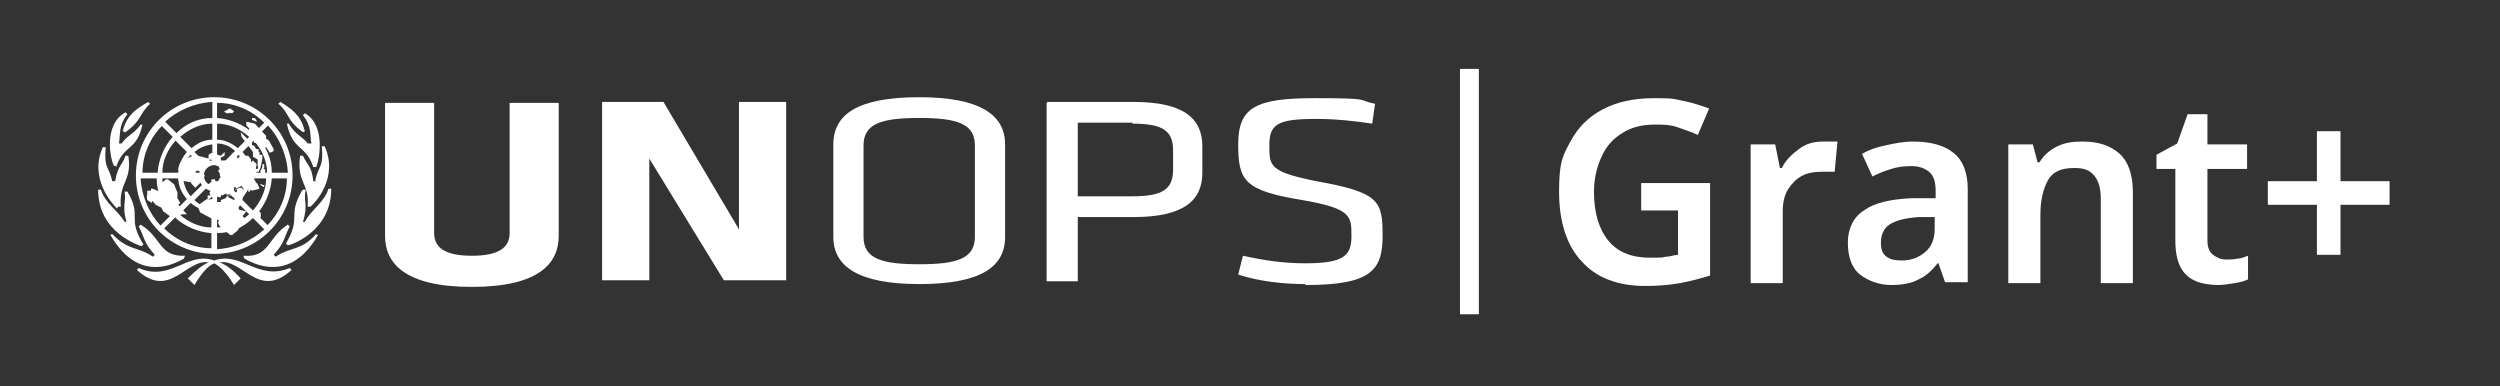 <?xml version="1.0" encoding="UTF-8"?>
<svg id="Layer_1" xmlns="http://www.w3.org/2000/svg" version="1.1" viewBox="0 0 264.9 40.9">
  <rect x="0" y="0" width="264.9" height="40.9" fill="#333333" stroke="none"/>
  <!-- Generator: Adobe Illustrator 29.5.1, SVG Export Plug-In . SVG Version: 2.1.0 Build 141)  -->
  <defs>
    <style>
      .st0 {
        fill: #fff;
      }

      .st1 {
        isolation: isolate;
      }
    </style>
  </defs>
  <g>
    <path class="st0" d="M33.5,19.2h-.3c-.2-1.7-.6-1.6-1.1-2.7h-.3c-.4,2.9,1,2.8.8,5.4h.3c.5-.4,3-3.1,1.5-6.4-.1,0-.2,0-.3,0,.2,2.3-.3,1.9-.7,3.6M32,20.2c-1.6,2.8,0,2.7-1.7,5.6l.2.2c.2,0,4.6-1.4,4.6-6h-.3c-.4,1.4-1.8,2.2-2.5,3.5h-.2c.6-1.9,0-2.2.3-3.4,0,0-.3,0-.3,0M32.1,14c.1,0,.2-.1.2-.1-.3-1.1-.7-2-2.6-3.1,0,0-.2.2-.2.2,1.2,1,.8,1.7,2.6,3M32.6,15.2c-.5-.7-1.3-.9-2-2.1h-.2c.6,2.9,2,2.2,2.8,4.6.2,0,.3,0,.3,0,.3-.6,1.1-4.4-1.2-5.7l-.2.2c1,1.3.7,2.1.9,3h-.3c0,0,0,0,0,0ZM29.2,27.2l-.2-.2c1.2-1.3,1.1-1.9,1.7-3,0,0-.1-.1-.2-.2-2.2,1.4-1.9,3.5-4.7,3.3,0,.1.1.3.1.3,1.9,1.1,5.2,2,7.8-2.5-.1,0-.2-.1-.2-.1-1.6,1.8-2.6,1.3-4.3,2.4M22.7,27.6c-2.9-1-4.6,2.3-8,.8l-.2.2c3.5,3.2,5.2-1.2,7.6-.8-.7.3-1.4.9-2.2,1.7.3.3.4.4.7.7.8-1.3,1.4-2,2.1-2.3.6.3,1.3,1,2.1,2.3.3-.3.4-.4.7-.7-.8-.9-1.5-1.4-2.2-1.7,2.4-.4,4.1,4,7.6.8l-.2-.2c-3.4,1.4-5.1-1.8-8-.8M19.5,27.4s0-.1.1-.3c-2.8.1-2.4-1.9-4.7-3.3,0,0-.2.2-.2.2.6,1.1.5,1.7,1.7,3l-.2.2c-1.6-1.1-2.6-.6-4.3-2.4,0,0-.1,0-.2.1,2.6,4.5,5.9,3.6,7.8,2.5M12.5,21.9h.3c-.2-2.7,1.2-2.6.8-5.4h-.3c-.4,1.1-.8,1-1.1,2.7h-.3c-.4-1.7-.9-1.3-.7-3.6-.1,0-.2,0-.3,0-1.5,3.3,1,6,1.5,6.5M13.3,14c1.8-1.3,1.4-1.9,2.6-3,0,0-.1-.1-.2-.2-2,1.1-2.4,2-2.7,3.1,0,0,.1,0,.2.1M15,26.1s.1-.1.2-.2c-1.8-2.9-.1-2.9-1.7-5.6,0,0-.2,0-.3,0,.2,1.1-.3,1.5.2,3.2h-.2c-.7-1.2-2.1-2-2.5-3.4h-.3c0,4.6,4.4,5.9,4.6,6M12.3,17.7c.8-2.4,2.2-1.7,2.8-4.5h-.2c-.7,1-1.5,1.2-2,2h-.3c.2-1-.1-1.8.9-3.1l-.2-.2c-2.4,1.3-1.6,5.1-1.2,5.7,0,0,.1,0,.3,0"/>
    <path class="st0" d="M22.7,10.3c-4.6,0-8.3,3.7-8.3,8.3s3.7,8.3,8.3,8.3,8.3-3.7,8.3-8.3-3.7-8.3-8.3-8.3M30.4,18.3h-1.6c0-1.5-.6-2.8-1.6-3.8l1.2-1.2c1.2,1.3,2,3.1,2.1,5M26.8,14.1c-1-.9-2.4-1.5-3.8-1.6v-1.6c1.9,0,3.7.8,5,2.1,0,0-1.2,1.2-1.2,1.2ZM23.8,18.6c0,.6-.5,1.1-1.1,1.1s-1.1-.5-1.1-1.1.5-1.1,1.1-1.1,1.1.5,1.1,1.1M22.5,17c-.2,0-.5.1-.7.3l-1.2-1.2c.5-.4,1.1-.7,1.9-.8v1.7h0ZM21.8,20c.2.1.4.2.7.3v1.7c-.7,0-1.4-.3-1.9-.8l1.2-1.2h0ZM23,20.2c.2,0,.5-.1.7-.3l1.2,1.2c-.5.4-1.1.7-1.9.8v-1.7h0ZM23.7,17.2c-.2-.1-.4-.2-.7-.3v-1.7c.7,0,1.4.3,1.9.8l-1.2,1.2h0ZM22.5,14.8c-.9,0-1.6.4-2.2.9l-1.2-1.2c.9-.8,2.1-1.4,3.4-1.4v1.7ZM21.4,17.6c-.1.2-.2.4-.3.7h-1.7c0-.7.3-1.4.8-1.9l1.2,1.2ZM21.1,18.9c0,.2.1.5.3.7l-1.2,1.2c-.4-.5-.7-1.1-.8-1.9h1.7ZM20.2,21.5c.6.5,1.4.9,2.2.9v1.7c-1.3,0-2.5-.6-3.4-1.4l1.2-1.2ZM23,22.4c.9,0,1.6-.4,2.2-.9l1.2,1.2c-.9.8-2.1,1.4-3.4,1.4v-1.7ZM24.1,19.6c.1-.2.2-.4.3-.7h1.7c0,.7-.3,1.4-.8,1.9l-1.2-1.2h0ZM24.4,18.3c0-.2-.1-.5-.3-.7l1.2-1.2c.4.5.7,1.1.8,1.9h-1.7ZM25.2,15.7c-.6-.5-1.4-.9-2.2-.9v-1.7c1.3,0,2.5.6,3.4,1.4l-1.2,1.2ZM22.5,12.5c-1.5,0-2.8.6-3.8,1.6l-1.2-1.2c1.3-1.2,3.1-2,5-2.1v1.7ZM19.8,16.1c-.5.6-.9,1.4-.9,2.2h-1.7c0-1.3.6-2.5,1.4-3.4l1.2,1.2ZM18.9,18.9c0,.9.4,1.6.9,2.2l-1.2,1.2c-.8-.9-1.4-2.1-1.4-3.4h1.7ZM18.6,23.1c1,.9,2.4,1.5,3.8,1.6v1.6c-1.9,0-3.7-.8-5-2.1l1.2-1.2ZM23,24.7c1.5,0,2.8-.6,3.8-1.6l1.2,1.2c-1.3,1.2-3.1,2-5,2.1v-1.6ZM25.6,21.1c.5-.6.9-1.4.9-2.2h1.7c0,1.3-.6,2.5-1.4,3.4l-1.2-1.2ZM26.6,18.3c0-.9-.4-1.6-.9-2.2l1.2-1.2c.8.9,1.4,2.1,1.4,3.4h-1.7ZM17.1,13.3l1.2,1.2c-.9,1-1.5,2.4-1.6,3.8h-1.6c0-1.9.8-3.7,2.1-5M15,18.9h1.6c0,1.5.6,2.8,1.6,3.8l-1.2,1.2c-1.2-1.3-2-3.1-2.1-5M28.4,23.9l-1.2-1.2c.9-1,1.5-2.4,1.6-3.8h1.6c0,1.9-.8,3.7-2.1,5"/>
    <path class="st0" d="M23.8,12h.5c0-.1.3,0,.3,0l.2-.2h0c0,0-.4-.3-.4-.3h-.1l-.5.3h-.1c0,0,0,0,0,0l.3.2h0ZM27.2,12.8l-.2-.3h-.3s0,.2,0,.2l.5.2h0ZM28.5,14.9l-.3-.2v-.3s-1.2-1.3-1.2-1.3l-.9-.2v.4c0,0,.3.3.3.3v.7c-.1,0,.3,0,.3,0l.2.3v.5c0,0,.4.1.4.1l.4.6.5-.2.4.6.4-.2v-.2s-.5-.9-.5-.9h0ZM27.6,19.4v.2l.3.2h.1v-.2h-.2c0-.1-.2-.1-.2-.1h0ZM27.9,17.8h.1v-.4h-.2c0,.1,0,.3,0,.3l-.2.4v.4s.5.3.5.3v-.8s-.2-.2-.2-.2h0ZM22.9,19h0s-.5,0-.5,0v.3c-.1,0-.5.4-.5.4l.3.2.6-.4v-.5c.1,0,.1,0,.1,0ZM27.3,22.1h0s0,.2,0,.2v.2c-.1,0-.2.5-.2.5v.2h.5v-.2c.1,0,0-.5,0-.5l-.3-.2h0ZM26.1,20.4l.2-.4v.3c.1,0,.2,0,.2,0v-.2s.2.1.2.1l.8-.2-.2-.5-.2-.2-.2-.4.3-.7h.2c0,0,.2-.4.2-.4l.2-1v-.4c0,0-.3,0-.3,0v-.3c0,0-.1,0-.1,0v-.2c0,0,0-.1,0-.1h-.2c0,.1-.3-.4-.3-.4h-.2s0-.2,0-.2l-1.2-1.2h0c0,0,.1.5.1.5l1.2,1.6v.5l.5.3v.7c.1,0,0,.3,0,.3h-.2s.1-.5.1-.5l-.4-.4-.2.2h0c0-.1,0-.3,0-.3l-.3-.4h-.8c0-.1-.3.3-.3.3l-.4-.6h-.3s.2.1.2.1v.3c-.1,0-.3,0-.3,0l-.4.4h-.6c0-.1,0-.3,0-.3l.4-.2v-.3c0,0,0-.1,0-.1l-.4.4-1-.3-.3.2v.4c0,0-1.5-.4-1.5-.4l-1.2.6v.2c0,0-.3,0-.3,0l-.2.6v.5s-.5.6-.5.6v.6s-.6-.5-.6-.5h-.2s-.5.4-.5.4v.4c0,0,0,.3,0,.3l-.2.2-.7-.3h-.2c0,0,0,.2,0,.2h-.1s-.1,0-.1,0h-.2v.5c-.1,0,0,.5,0,.5l.5.3v-.2c.1,0,.4.4.4.4l.6.3.2.4.7.5h.4c0-.1.4,0,.4,0l.5-.2h.4c0,0,.1,0,.1,0l-.9-1,.2-.2-.3-.5v-.6c0,0-.4-1-.4-1v-.5c0,0,.3-.2.3-.2l.4-1.1h.2v1.3s-.4,0-.4,0v.5c0,0,0,.1,0,.1v-.4c.1,0,1.3.2,1.3.2h0c0,.1.5.6.5.6l.8-.8.2-.5h0c0-.1-.2-.1-.2-.1h0c0,.1-1.1.4-1.1.4l.4-.8h.3s.3.2.3.2h.1s0-.5,0-.5h.3v-.4h.5c0,0-.1-.5-.1-.5h.2c0,0,.3,0,.3,0h-.3c0,.1.2.4.2.4h.1c0-.1.3.3.3.3h.2v.2s.1.1.1.1l-.2.2.2.3v.3h.1l-.3.5h-.3l-.6,1h.1c0,.1-.1.2-.1.2h0c0,.1.1.3.1.3h-.3s0,.5,0,.5l.7-.5.5.2h.2v-.2h.1c0-.1.1,0,.1,0l.3-.2.2.2-.2.3-.5.2v.2h-.5c0,0-.2-.3-.2-.3h-.4c0,.1-.4,0-.4,0l-.7.5-.2.4.2.5,1.5.8h.5c0,0-.1.3-.1.3l.2.4,1.1.9h.2l.6-.5.7-1.3-.2-.2.4-.5-.8-.2v-.3s.4-.3.4-.3v-.5c0,0,0-.4,0-.4h-.1s0,.4,0,.4h0c0,.1-.6.2-.6.2l-.8-.4v-.2c.1,0,1.3.3,1.3.3l.3-.9-.2-.2h-.2s-.5.2-.5.2h0c0-.1.7-.4.7-.4h0ZM24.5,20.7h-.2c0,.1-.2.1-.2.1v-.2s.2,0,.2,0h.3c0,.1,0,.2,0,.2h0ZM25,20.4l-.2-.2v-.3c-.1,0,.1-.1.1-.1l.2.2v.2c0,0,0,.1,0,.1h0Z"/>
    <path class="st0" d="M59.2,10.8v14.2c0,2.9-2.1,5.4-9.2,5.4s-9.2-2.5-9.2-5.4v-14.1h5.2v13.8c0,1.5,1.1,2.4,4,2.4s4-.9,4-2.4v-13.8h5.2Z"/>
    <polygon class="st0" points="68.8 16.8 68.8 29.7 63.8 29.7 63.8 10.8 70.3 10.8 78.3 24.3 78.3 10.8 83.3 10.8 83.3 29.7 76.7 29.7 68.8 16.8"/>
    <path class="st0" d="M111,10.8h9.1c5.4,0,7.3,1.8,7.3,4.7v2.8c0,2.9-1.9,4.7-7.3,4.7h-5.9v6.8h-3.3s0-18.9,0-18.9ZM120,13h-5.8v7.8h5.8c3.1,0,4.3-.7,4.3-2.8v-2.1c0-2.1-1.2-2.8-4.3-2.8"/>
    <path class="st0" d="M97.4,10.3c-6.5,0-9.1,1.8-9.1,5v9.8c0,3.1,2.6,5,9.1,5s9.1-1.8,9.1-5v-9.8c0-3.1-2.6-5-9.1-5M103.3,25.1c0,2.3-1.9,2.9-5.9,2.9s-5.9-.6-5.9-2.9v-9.7c0-2.3,1.9-2.9,5.9-2.9s5.9.6,5.9,2.9v9.7Z"/>
    <path class="st0" d="M138.3,30.1c-2.4,0-4.9-.3-7.1-1l.5-2c2.3.5,4.3.8,6.6.8,4.1,0,4.9-.8,4.9-2.9s0-2.9-5.2-3.8c-6.1-1-6.8-2-6.8-5.9s1.8-4.9,8.1-4.9,4.4.2,6.4.6l-.3,2.1c-2-.3-3.9-.5-6-.5-4.1,0-4.9.6-4.9,2.8s0,2.8,5,3.8c6.7,1.2,7,2.1,7,5.8s-1.3,5.2-8.2,5.2"/>
  </g>
  <rect class="st0" x="154.7" y="7.3" width="2" height="26"/>
  <g class="st1">
    <g class="st1">
      <path class="st0" d="M173.9,19.4h7.3v9.8c-1,.3-2.1.6-3.2.8-1.1.2-2.3.3-3.7.3-2.9,0-5.2-.9-6.7-2.6-1.6-1.7-2.4-4.2-2.4-7.4s.4-3.8,1.2-5.3c.8-1.5,1.9-2.6,3.4-3.4,1.5-.8,3.3-1.2,5.5-1.2s2.1.1,3.1.3,1.9.5,2.7.8l-1.2,2.8c-.6-.3-1.3-.5-2.1-.8s-1.6-.3-2.5-.3c-1.3,0-2.5.3-3.4.9-1,.6-1.7,1.4-2.2,2.5s-.8,2.3-.8,3.7.2,2.6.6,3.6c.4,1,1,1.9,1.9,2.5s2,.9,3.4.9,1.3,0,1.7-.1c.5,0,.9-.2,1.3-.2v-4.7h-3.9v-3Z"/>
    </g>
    <g class="st1">
      <path class="st0" d="M193.2,15c.2,0,.5,0,.8,0,.3,0,.5,0,.7,0l-.3,3.2c-.2,0-.4,0-.7,0s-.5,0-.7,0c-.7,0-1.4.1-2,.4-.6.3-1.1.8-1.5,1.4s-.6,1.4-.6,2.4v7.6h-3.4v-14.7h2.6l.5,2.5h.2c.4-.8,1-1.4,1.8-2,.8-.6,1.6-.8,2.6-.8Z"/>
    </g>
    <g class="st1">
      <path class="st0" d="M202.7,15c1.9,0,3.3.4,4.3,1.2,1,.8,1.5,2.1,1.5,3.8v9.9h-2.4l-.7-2h-.1c-.6.8-1.3,1.4-2,1.7-.7.4-1.7.6-2.9.6s-2.4-.4-3.3-1.1c-.9-.7-1.3-1.9-1.3-3.4s.6-2.7,1.7-3.4c1.1-.8,2.8-1.2,5.1-1.3h2.5v-.8c0-.9-.2-1.6-.7-2-.5-.4-1.1-.6-1.9-.6s-1.5.1-2.1.3c-.7.2-1.4.5-2,.8l-1.1-2.4c.7-.4,1.5-.7,2.5-.9.9-.2,1.9-.4,2.9-.4ZM205.1,23h-1.8c-1.5.1-2.5.4-3.1.8s-.9,1.1-.9,1.9.2,1.2.6,1.5c.4.3.9.4,1.6.4,1,0,1.8-.3,2.5-.9.7-.6,1-1.4,1-2.5v-1.2Z"/>
      <path class="st0" d="M220.7,15c1.6,0,2.9.4,3.9,1.3.9.8,1.4,2.2,1.4,4.1v9.6h-3.4v-8.9c0-1.1-.2-1.9-.7-2.5s-1.1-.8-2.1-.8c-1.4,0-2.3.4-2.8,1.3-.5.9-.8,2.1-.8,3.7v7.2h-3.4v-14.7h2.6l.5,1.9h.2c.5-.8,1.1-1.3,1.9-1.7.8-.4,1.7-.5,2.6-.5Z"/>
      <path class="st0" d="M235.9,27.5c.4,0,.8,0,1.2-.1.4,0,.8-.2,1.1-.3v2.5c-.4.2-.8.3-1.4.4-.6.1-1.2.2-1.8.2s-1.6-.1-2.3-.4c-.7-.3-1.2-.7-1.6-1.4-.4-.7-.6-1.7-.6-2.9v-7.6h-2v-1.5l2.2-1.2,1.1-3.1h2.1v3.2h4.2v2.6h-4.2v7.6c0,.7.2,1.2.6,1.5.4.3.8.5,1.4.5Z"/>
      <path class="st0" d="M248,19.2h5.2v2.5h-5.2v5.3h-2.5v-5.3h-5.2v-2.5h5.2v-5.3h2.5v5.3Z"/>
    </g>
  </g>
</svg>